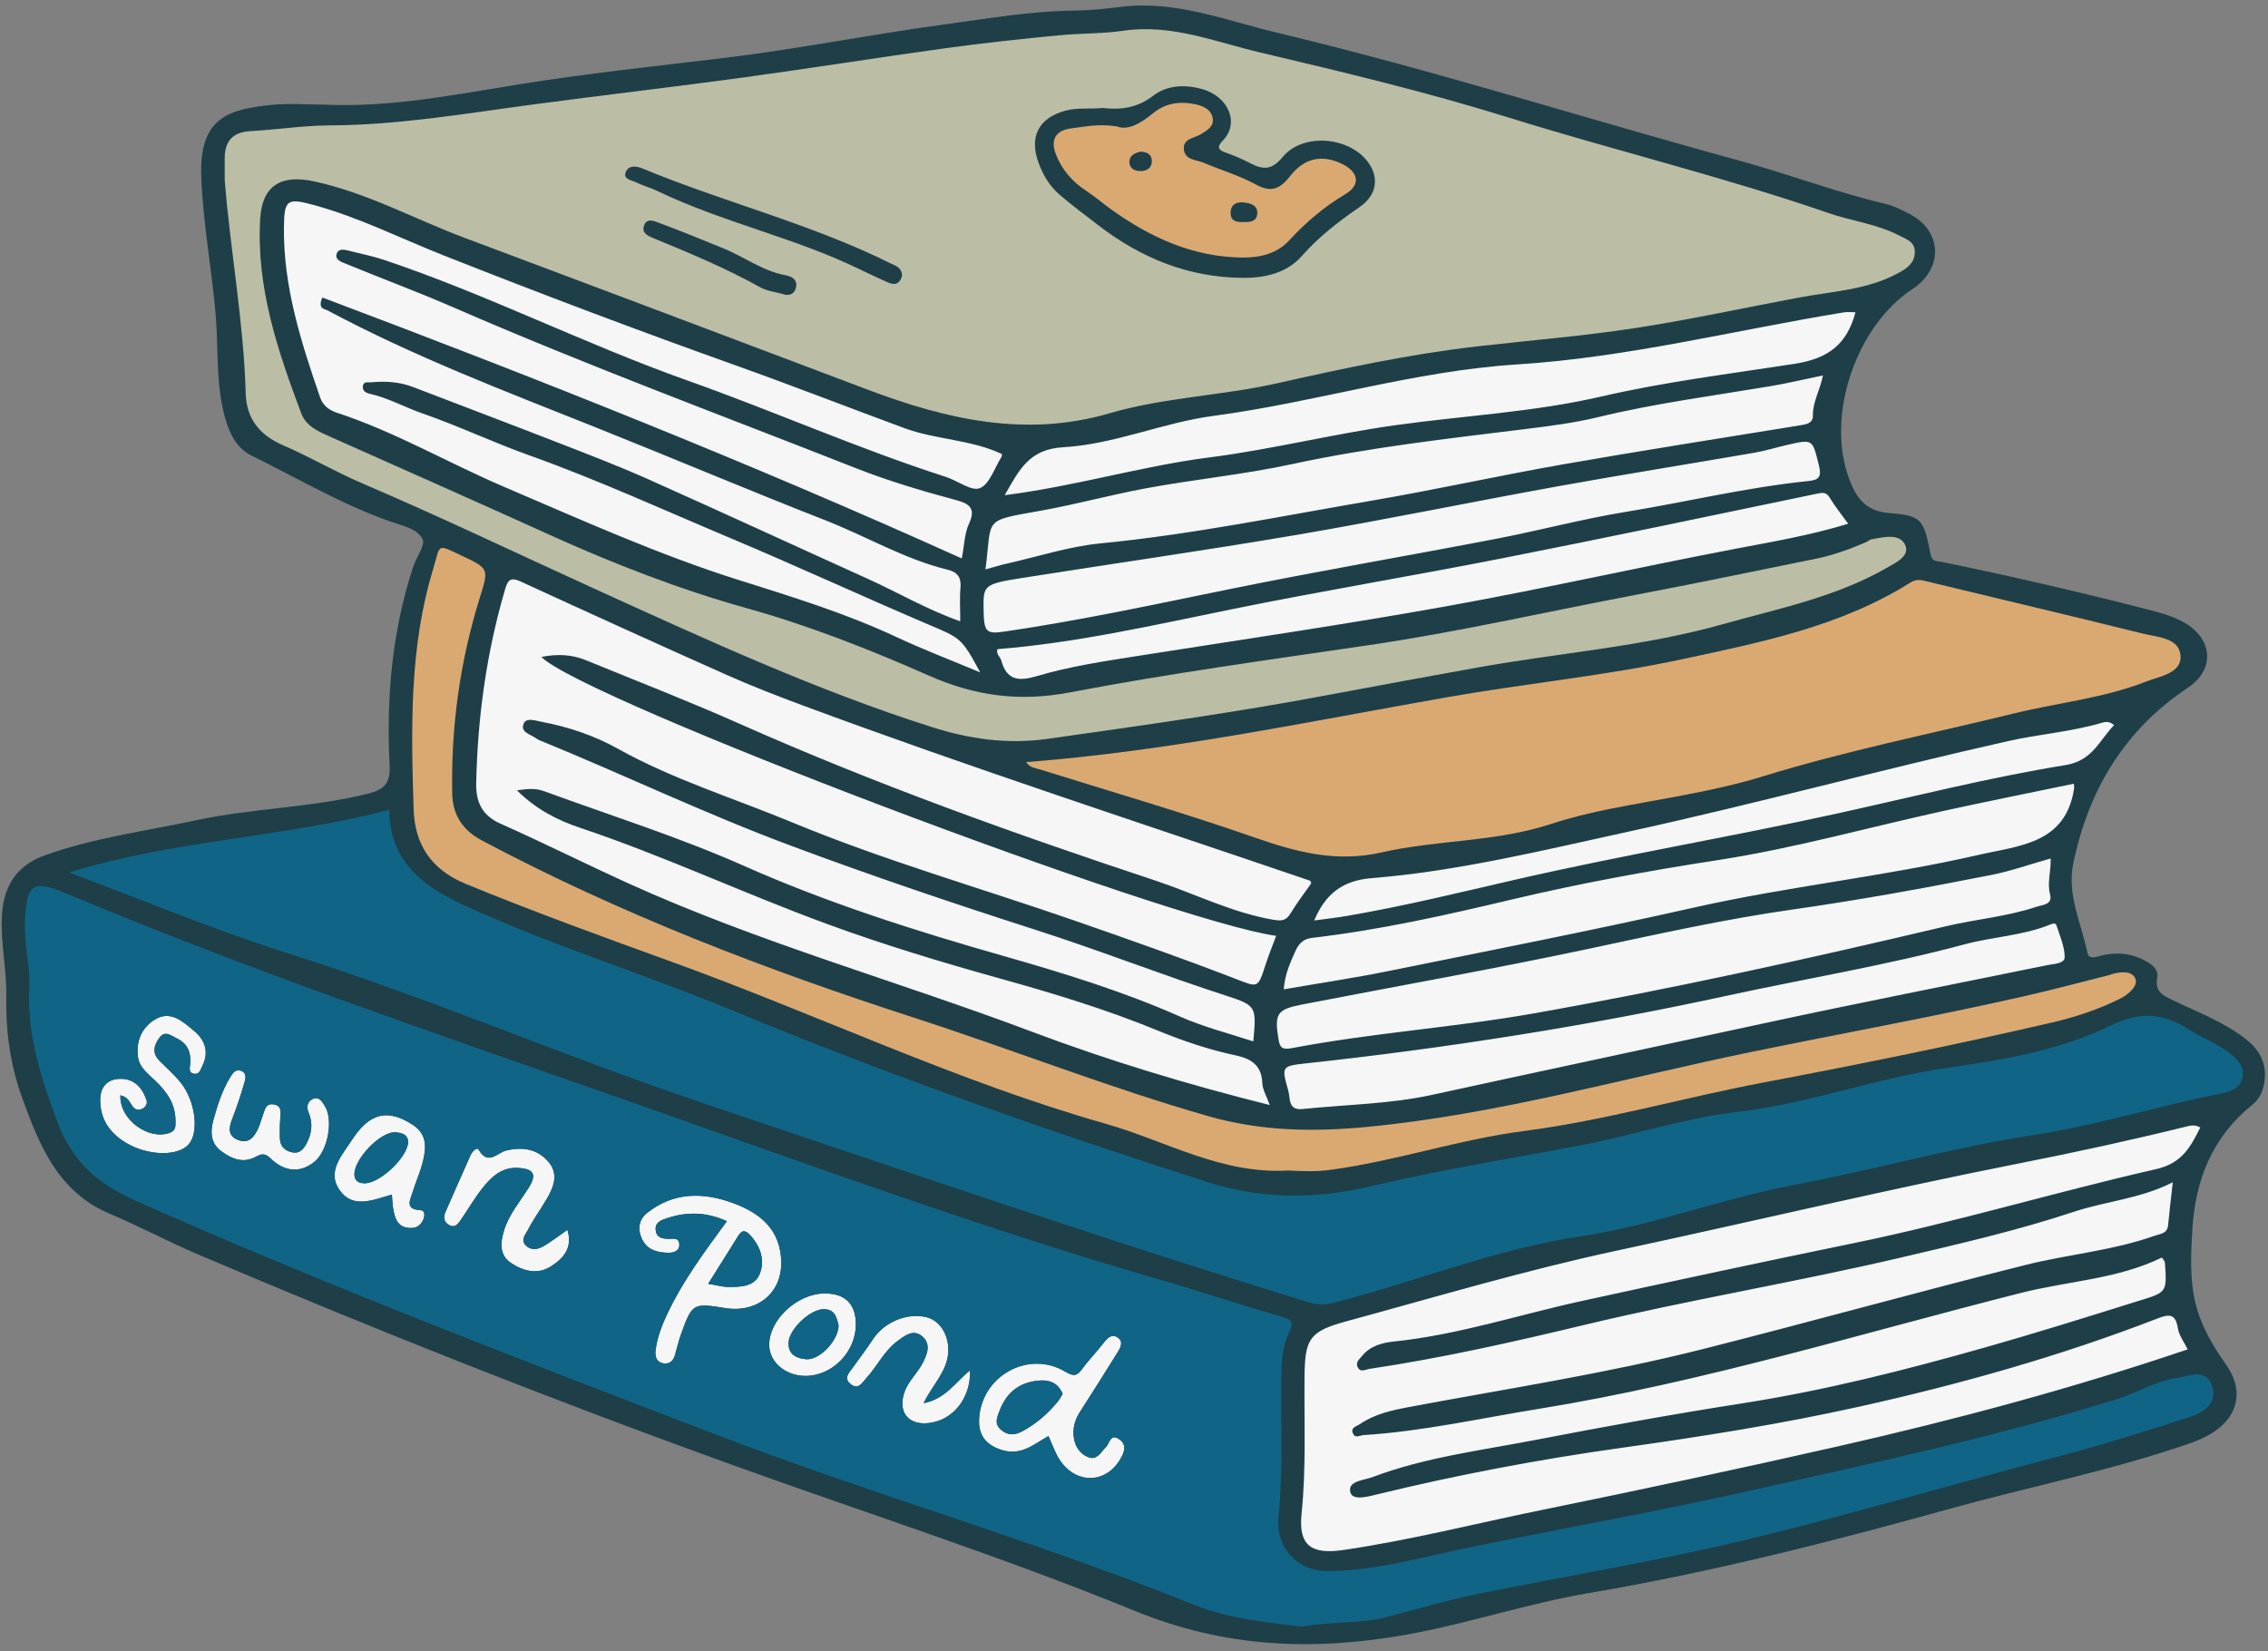 <?xml version="1.0" encoding="UTF-8" standalone="no"?><svg xmlns="http://www.w3.org/2000/svg" xmlns:xlink="http://www.w3.org/1999/xlink" fill="#000000" height="389.9" preserveAspectRatio="xMidYMid meet" version="1" viewBox="-0.4 -1.3 535.5 389.9" width="535.5" zoomAndPan="magnify"><rect x="-0.4" y="-1.3" width="535.5" height="389.9" fill="#808080" stroke="none"/><g id="change1_1"><path d="M534.005,255.375c-0.426,1.729-1.285,3.127-2.631,4.209c-9.354,7.523-13.4,17.603-14.125,29.274 c-0.315,5.071-0.569,10.161,0.239,15.201c1.016,6.337,4.108,11.798,7.755,16.936c4.095,5.768,3.005,11.893-2.954,15.829 c-2.994,1.978-6.38,2.955-9.737,4.053c-17.203,5.627-34.957,9.189-52.369,14.027c-28.172,7.828-56.494,15.053-85.336,19.941 c-14.637,2.48-28.699,7.253-43.303,9.86c-21.901,3.909-42.744,3.065-63.976-5.619c-30.88-12.631-62.748-22.841-94.168-34.157 c-42.834-15.428-85.149-32.185-127.035-50.019c-7.053-3.003-13.838-6.636-20.895-9.628c-12.224-5.183-16.575-16.162-20.649-27.378 c-2.806-7.723-3.892-15.738-3.739-23.953c0.12-6.454-1.435-12.81-1.01-19.319c0.451-6.901,3.574-11.609,10.071-13.949 c11.594-4.177,23.805-5.727,35.777-8.299c13.352-2.868,27.119-2.946,40.432-6.243c4.145-1.026,5.451-2.615,5.24-6.763 c-0.808-15.893,0.555-31.579,5.554-46.802c0.75-2.284,2.947-5.167,2.209-6.623c-1.223-2.412-4.724-3.108-7.444-4.055 c-11.497-4.004-21.933-10.227-32.796-15.547c-3.671-1.798-5.35-5.27-6.414-9.125c-2.16-7.822-1.503-15.881-2.151-23.825 c-0.898-11.015-3.019-21.875-3.43-32.969C46.6,26.318,53.699,24.516,63.689,23.473c4.109-0.429,8.301-0.071,12.455-0.066 c15.624,0.735,30.865-2.373,46.146-4.816c15.919-2.545,31.937-4.245,47.929-6.163c17.522-2.102,34.825-5.59,52.301-7.945 c10.187-1.373,20.329-3.181,30.666-3.278c3.672-0.034,7.356-0.424,11.006-0.881c12.93-1.621,24.829,3.213,36.961,6.107 c36.784,8.776,72.823,20.289,109.287,30.244c11.534,3.149,22.705,7.445,34.353,10.17c1.912,0.447,3.736,1.395,5.51,2.292 c7.906,3.995,8.298,12.918,0.82,17.838c-13.268,8.729-20.435,29.73-14.979,44.626c1.57,4.285,3.667,7.811,9.547,8.254 c7.778,0.586,8.086,1.526,9.754,9.782c0.367,1.814,1.577,1.522,2.711,1.756c16.041,3.309,31.999,6.973,47.861,11.055 c3.264,0.84,6.566,1.637,9.499,3.369c6.592,3.894,7.056,11.017,0.715,15.236c-15.018,9.991-23.491,24.118-27.104,41.506 c-1.554,7.48,1.924,14.153,3.341,21.143c0.355,1.75,2.376,0.819,3.593,0.551c3.432-0.756,6.668-0.47,9.798,1.18 c1.719,0.906,3.45,2.045,3.086,4.12c-0.593,3.387,1.349,4.202,3.885,5.422c5.919,2.848,12.174,5.139,17.361,9.363 C533.745,247.231,535.122,250.842,534.005,255.375z" fill="#1e3f48"/></g><g id="change2_1"><path d="M219.528,170.355c8.955,2.849,17.873,4.164,27.565,2.787c22.022-3.129,44.043-6.179,65.906-10.303 c11.758-2.218,23.53-4.36,35.303-6.491c19.317-3.496,39.022-4.889,57.99-10.232c13.112-3.694,26.618-6.367,38.644-13.243 c2.211-1.264,5.729-2.854,4.486-5.516c-1.307-2.798-5.106-1.821-7.972-1.304c-0.427,0.077-0.786,0.473-1.206,0.653 c-3.812,1.633-7.697,3.075-11.769,3.901c-14.439,2.929-28.864,5.932-43.336,8.684c-20.808,3.956-41.466,8.681-62.447,11.761 c-23.529,3.454-47.118,6.678-70.464,11.136c-11.923,2.277-22.389,0.866-33.363-3.98c-13.959-6.165-28.19-11.773-43.001-15.913 c-15.932-4.453-31.383-10.467-46.487-17.304c-17.18-7.776-34.415-15.433-51.647-23.093c-2.856-1.269-5.844-2.513-7.001-5.59 c-5.58-14.835-10.662-29.814-9.685-46.024c0.466-7.74,4.893-10.416,12.569-8.785c12.607,2.679,23.81,8.915,35.708,13.369 c31.71,11.871,63.384,23.841,95.059,35.804c18.584,7.019,37.34,11.427,57.246,5.602c12.834-3.755,26.329-4.116,39.359-7.038 c15.706-3.523,31.451-6.928,47.475-8.758c12.351-1.41,24.763-2.406,37.042-4.282c13.024-1.989,25.919-4.821,38.878-7.241 c7.955-1.486,16.195-1.783,23.519-5.829c1.942-1.073,3.691-2.22,3.81-4.742c0.125-2.638-2.085-3.243-3.76-4.11 c-5.225-2.703-11.125-3.371-16.617-5.268c-24.913-8.607-50.552-14.773-75.702-22.608c-19.273-6.004-38.979-10.691-58.64-15.344 c-10.51-2.488-20.889-6.745-32.042-5.113c-5.053,0.739-10.123,0.603-15.161,1.081c-9.019,0.854-18.033,1.832-27.007,3.068 c-15.805,2.176-31.561,4.704-47.368,6.862c-16.424,2.242-32.893,4.15-49.325,6.332c-16.128,2.141-32.168,4.946-48.527,5.019 c-6.285,0.028-12.56,1.008-18.85,1.361c-4.225,0.237-6.056,2.412-6.054,6.458c0.001,1.692,0,3.385,0,5.077 c1.334,16.836,4.495,33.488,4.961,50.414c0.164,5.971,3.313,9.848,8.86,12.245c6.332,2.737,12.323,6.267,18.665,8.979 c18.902,8.083,37.431,16.977,56.138,25.482C166.955,149.994,192.589,161.785,219.528,170.355z M251.155,24.834 c2.897-0.782,5.806-0.337,8.82-0.641c4.233,0.491,8.151,0.007,11.909-2.89c3.212-2.476,7.345-2.709,11.431-1.608 c6.17,1.661,9.14,7.935,4.995,12.213c-1.378,1.422-1.207,2.166,0.695,2.824c2.017,0.697,3.992,1.567,5.887,2.552 c3.005,1.561,5.021,1.556,7.587-1.533c4.624-5.564,15.011-4.857,19.696,0.689c3.09,3.658,2.82,8.152-1.563,11.158 c-5.006,3.433-9.641,7.025-13.71,11.627c-3.441,3.891-8.539,5.123-13.857,5.085c-12.786-0.09-23.921-4.627-33.94-12.283 c-3.154-2.411-6.34-4.793-9.353-7.372c-2.362-2.022-3.918-4.681-4.98-7.626C242.566,30.904,244.911,26.521,251.155,24.834z M187.565,66.459c-0.316,1.759-1.643,1.942-2.418,1.86c-2.484-0.699-4.424-0.878-5.979-1.745 c-8.154-4.548-16.741-8.125-25.352-11.662c-1.363-0.56-2.735-1.243-2.164-2.925c0.646-1.904,2.421-1.083,3.525-0.674 c5.142,1.908,10.222,3.984,15.297,6.066c4.916,2.017,9.258,5.341,14.643,6.326C186.458,63.95,187.891,64.639,187.565,66.459z M147.279,39.528c0.568-1.823,2.481-1.685,3.938-1.079c19.323,8.028,39.791,13.062,58.604,22.414 c1.193,0.593,2.688,0.952,2.764,2.888c-0.398,1.697-1.413,2.499-3.282,1.662c-2.235-1.002-4.462-2.023-6.662-3.098 c-15.416-7.531-32.378-11.071-47.828-18.519c-1.645-0.793-3.451-1.256-5.086-2.065C148.729,41.237,146.806,41.048,147.279,39.528z" fill="#bbbda5"/></g><g id="change3_1"><path d="M513.821,312.337c0.271,1.728,1.502,3.305,2.314,4.985c-27.168,9.204-54.828,16.613-82.847,22.964 c-23.159,5.249-46.375,10.212-69.631,14.951c-15.606,3.18-31.059,7.147-46.85,9.454c-7.612,1.112-10.667-1.035-9.892-8.561 c1.107-10.758,0.595-21.514,0.695-32.27c0.085-9.105,1.152-10.791,10.029-13.205c21.22-5.771,42.246-12.057,63.84-16.677 c31.753-6.795,63.364-14.356,95.231-20.644c13.092-2.583,26.101-5.413,39.043-8.61c1.031-0.255,2.087-0.538,3.352,0.215 c-2.294,4.537-4.225,8.407-10.421,9.82c-23.873,5.444-47.385,12.552-71.353,17.471c-21.458,4.404-42.869,9.001-64.267,13.67 c-14.804,3.23-29.265,8.023-44.446,9.578c-2.658,0.272-5.496,1.04-7.388,3.362c-0.626,0.768-1.667,1.562-1.058,2.716 c0.693,1.314,1.809,0.516,2.843,0.362c17.13-2.561,33.997-6.367,50.828-10.406c24.728-5.934,49.853-10.069,74.593-15.871 c13.68-3.208,27.449-6.368,40.851-10.814c7.533-2.499,15.632-3.046,23.328-6.958c-0.42,3.801-0.805,6.944-1.102,10.095 c-0.194,2.059-1.755,2.028-3.224,2.547c-9.896,3.503-20.381,4.356-30.468,6.884c-25.423,6.371-50.68,13.404-76.088,19.839 c-22.886,5.796-46.238,9.347-69.422,13.699c-4.051,0.76-8.146,1.651-11.639,4.047c-0.731,0.501-2.358,0.802-1.576,2.305 c0.573,1.101,1.61,0.33,2.475,0.276c13.966-0.886,27.607-3.969,41.369-6.197c38.655-6.26,76.05-17.816,113.916-27.391 c11.109-2.809,22.782-3.243,33.201-8.339c0.407,0.651,0.677,0.886,0.696,1.14c0.549,7.45,0.412,7.027-6.91,9.319 c-11.834,3.706-23.664,7.406-35.596,10.786c-18.86,5.343-37.823,10.157-57.235,13.179c-16.341,2.544-32.624,5.508-48.863,8.646 c-12.908,2.494-26.046,4.083-38.457,8.766c-2.092,0.789-5.862,0.895-5.291,3.505c0.469,2.145,4.011,1.157,6.205,0.622 c19.056-4.646,38.352-8.294,57.722-11.007c18.841-2.638,37.642-5.609,56.139-9.715c23.874-5.3,47.497-11.94,70.387-20.788 C511.63,309.014,513.25,308.698,513.821,312.337z M127.388,169.12c6.377,1.191,12.497,3.253,18.129,6.39 c13.049,7.268,27.297,11.641,40.998,17.324c21.795,9.041,44.504,15.505,66.766,23.231c12.568,4.361,25.121,8.787,37.535,13.563 c5.901,2.27,5.715,2.661,7.594-3.137c0.739-2.282,1.651-4.508,2.505-6.814c-25.357-3.516-164.17-56.06-173.478-65.864 c3.804-0.743,7.195-0.571,10.471,0.768c12.203,4.987,24.499,9.771,36.542,15.121c31.944,14.188,64.805,25.939,97.938,36.922 c9.271,3.073,18.076,7.576,27.839,9.251c2.02,0.347,3.061,0.212,4.122-1.558c1.484-2.473,3.268-4.765,4.833-7.006 c-0.121-0.379-0.131-0.61-0.212-0.637c-40.014-13.642-80.227-26.71-119.872-41.418c-6.031-2.238-12.04-4.573-17.914-7.189 c-16.249-7.238-32.442-14.604-48.603-22.037c-2.387-1.098-3.051-0.478-3.73,1.837c-4.391,14.975-6.499,30.277-6.816,45.843 c-0.087,4.282,1.351,7.533,5.715,9.472c10.096,4.484,19.978,9.447,30.036,14.019c30.955,14.071,63.745,23.171,95.485,35.122 c18.184,6.846,36.743,12.449,56.132,17.306c-0.747-2.105-1.702-3.626-1.759-5.18c-0.154-4.199-2.612-5.768-6.267-6.544 c-6.303-1.338-12.383-3.381-18.353-5.839c-12.193-5.02-24.822-8.84-37.491-12.365c-13.73-3.821-27.351-7.943-40.711-12.844 c-19.562-7.176-38.46-16.064-58.253-22.692c-5.268-1.764-10.34-4.307-14.919-8.852c2.614-0.387,4.463-0.509,6.377,0.192 c15.818,5.792,31.902,10.842,47.338,17.694c19.786,8.783,40.372,15.298,61.174,21.23c14.124,4.028,28.193,8.341,41.667,14.304 c5.593,2.475,11.485,3.961,17.314,5.867c0.7-7.985,0.849-8.447-6.018-10.662c-15.29-4.931-30.236-10.821-45.541-15.73 c-19.373-6.214-38.655-12.734-57.743-19.859c-20.103-7.504-39.423-16.758-59.245-24.863c-0.283-0.115-0.559-0.27-0.802-0.454 c-1.253-0.949-3.738-1.363-2.958-3.392C123.823,168.049,125.884,168.839,127.388,169.12z M79.15,96.161 c13.76,4.505,26.262,11.852,39.517,17.516c18.332,7.832,36.505,16.05,55.529,22.034c12.571,3.954,25.116,7.817,37.086,13.418 c6.305,2.95,12.828,5.434,19.76,8.342c-4.496-8.29-4.597-8.053-12.395-11.376c-15.478-6.596-30.754-13.67-46.261-20.194 c-15.925-6.7-31.642-13.906-47.936-19.727c-8.493-3.034-16.657-6.92-25.196-9.89c-4.162-1.447-8.063-3.659-12.433-4.623 c-0.934-0.206-1.753-0.776-1.521-1.91c0.215-1.049,1.206-0.709,1.895-0.775c3.399-0.327,6.736-0.12,9.972,1.124 c11.558,4.446,23.144,8.819,34.683,13.313c6.987,2.721,13.998,5.411,20.841,8.466c17.318,7.732,34.536,15.69,51.818,23.502 c7.072,3.197,13.788,7.177,21.821,10.035c0-3.025-0.177-5.498,0.05-7.935c0.226-2.434-0.717-3.694-3-4.249 c-10.197-2.481-19.221-7.887-28.9-11.674c-18.103-7.084-36.009-14.671-54.065-21.879c-21.448-8.563-43.049-16.762-63.466-27.678 c-0.701-0.375-2.421-0.342-1.228-3.047c50.817,19.14,101.299,39.183,150.965,61.614c0.614-3.168,0.64-5.928,1.704-8.204 c1.779-3.807-0.119-4.794-3.19-5.617c-7.984-2.14-15.9-4.498-23.606-7.534c-31.623-12.459-63.51-24.253-94.69-37.827 c-8.412-3.662-17.028-6.854-25.513-10.351c-1.012-0.417-2.742-0.916-2.317-2.355c0.429-1.452,1.989-1.02,3.204-0.705 c2.658,0.69,5.372,1.211,7.969,2.082c24.399,8.186,47.4,19.878,71.651,28.485c20.466,7.264,40.352,16.118,61.055,22.775 c2.757,0.887,6.023,3.46,7.997,2.656c2.298-0.935,3.438-4.724,5.06-7.287c0.14-0.221,0.128-0.539,0.175-0.76 c-7.323-3.468-15.577-3.372-23.063-6.134c-13.216-4.875-26.34-10.001-39.605-14.736c-23.26-8.301-46.358-17.015-69.321-26.105 c-10.141-4.014-19.931-8.954-30.511-11.84c-6.304-1.72-6.963-1.245-7.044,5.16c-0.178,14.074,4.045,27.215,8.553,40.298 C75.868,94.516,77.395,95.586,79.15,96.161z M259.442,127.004c21.546-2.093,42.709-6.444,63.99-10.079 c15.088-2.577,30.044-5.917,45.121-8.561c18.701-3.28,37.465-6.198,56.204-9.254c1.437-0.234,2.912-0.486,2.883-2.304 c-0.052-3.236,1.722-6.024,2.373-9.454c-4.392,0.906-8.392,1.865-12.439,2.543c-13.577,2.273-27.233,4.053-40.646,7.305 c-5.636,1.366-11.445,2.104-17.214,2.817c-18.392,2.274-36.793,4.329-54.959,8.259c-11.503,2.488-23.294,3.615-34.875,5.781 c-8.1,1.515-16.114,3.709-24.196,5.168c-14.365,2.594-11.757,1.503-13.407,13.923c2.034-0.552,3.597-1.039,5.189-1.398 C244.783,130.101,252.033,127.724,259.442,127.004z M304.66,246.186c18.957-3.609,38.238-4.859,57.276-8.232 c32.568-5.77,64.807-12.896,96.962-20.508c7.148-1.692,14.531-2.294,21.531-4.634c1.446-0.483,3.854-0.451,3.211-2.93 c-0.728-2.805,0.261-5.485,0.141-8.478c-4.827,1.363-9.325,2.962-13.959,3.882c-15.624,3.1-31.283,5.942-47.075,8.188 c-16.181,2.302-32.171,5.887-48.18,9.291c-22.423,4.767-45.011,8.76-67.52,13.125c-5.972,1.158-6.554,2.16-5.593,8.129 C301.78,246.046,302.277,246.639,304.66,246.186z M405.222,201.793c-16.355,2.52-32.619,5.493-48.643,9.298 c-15.656,3.718-31.272,7.216-47.25,9.074c-1.842,0.214-3.021,1.244-3.791,2.944c-1.299,2.867-2.595,5.712-2.826,9.195 c8.409-1.454,16.562-2.661,24.627-4.295c24.105-4.884,48.249-9.613,72.239-15.015c22.273-5.015,45.019-7.339,67.252-12.447 c9.536-2.191,20.543-2.581,22.499-15.737c0.022-0.148-0.016-0.305-0.064-1.055c-10.41,2.167-20.59,4.191-30.726,6.416 C440.767,194.071,423.165,199.028,405.222,201.793z M231.826,142.128c0.077,6.023,0.508,6.352,5.276,5.652 c17.566-2.58,34.903-6.314,52.287-9.863c21.127-4.313,42.394-7.935,63.571-12.01c10.205-1.964,20.279-4.675,30.526-6.345 c14.33-2.335,28.473-5.778,42.941-7.258c2.452-0.251,3.371-0.787,2.644-3.688c-1.557-6.216-1.319-6.286-7.576-4.84 c-2.531,0.585-5.024,1.369-7.578,1.811c-15.535,2.686-31.107,5.163-46.62,7.969c-20.477,3.705-40.866,7.914-61.377,11.417 c-21.712,3.709-43.529,6.802-65.286,10.249C232.071,136.579,231.759,136.942,231.826,142.128z M329,99.109 c16.221-2.27,32.704-3.086,48.66-6.775c15.097-3.49,30.424-5.366,45.656-7.725c8.016-1.241,12.364-4.63,14.38-12.175 c-0.925,0-1.838-0.124-2.709,0.018c-25.715,4.202-51.019,10.646-77.209,12.303c-24.222,1.532-47.598,8.949-71.629,12.137 c-12.03,1.596-23.436,6.729-35.488,7.409c-8.1,0.457-10.439,5.384-13.838,11.322c16.751-2.109,32.268-6.867,48.327-8.917 C299.85,104.83,314.316,101.164,329,99.109z M337.73,257.224c25.902-5.653,51.849-11.151,77.754-16.764 c22.45-4.865,45.039-9.267,67.565-13.879c1.549-0.317,4.046-0.32,4.044-1.893c-0.003-2.496-1.143-5.011-1.936-7.474 c-0.228-0.709-0.954-0.417-1.559-0.173c-6.457,2.605-13.464,2.851-20.103,4.633c-18.48,4.961-37.365,8.061-56.037,12.119 c-32.911,7.154-66.191,12.386-99.701,16.021c-5.561,0.603-5.589,0.775-3.981,6.405c0.525,1.837-0.097,4.687,3.311,4.355 C317.315,259.519,327.748,259.403,337.73,257.224z M244.455,158.336c7.779-2.305,15.846-3.502,23.876-4.765 c24.241-3.814,48.532-7.361,72.681-11.698c22.789-4.092,45.392-9.206,68.137-13.553c8.865-1.694,17.748-3.17,26.825-5.952 c-1.689-2.347-3.148-4.137-4.328-6.096c-0.808-1.342-1.538-1.307-2.976-1.007c-24.825,5.177-49.644,10.391-74.524,15.292 c-21.302,4.195-42.735,7.73-64.006,12.066c-18.27,3.724-36.444,7.873-55.033,9.362c-0.369,1.221,0.66,1.779,0.889,2.619 C237.296,159.372,240.083,159.631,244.455,158.336z M323.372,206.066c-6.936,0.561-10.894,3.865-13.474,9.989 c2.613-0.361,5.147-0.642,7.656-1.069c13.416-2.285,26.613-5.534,39.872-8.581c25.325-5.819,50.997-10.116,76.378-15.708 c17.793-3.921,35.483-8.424,53.458-11.333c6.512-1.054,7.987-5.913,11.506-9.429c-1.091-0.995-2.063-0.808-2.892-0.564 c-7.24,2.136-14.79,2.675-22.117,4.319c-30.037,6.741-59.737,14.86-89.834,21.426C363.834,199.501,343.892,204.405,323.372,206.066z M184.064,296.802c0.099,7.264-5.756,11.995-13.277,10.766c-7.541-1.233-7.766-1.117-10.397,6.201 c-0.569,1.584-0.951,3.236-1.412,4.859c-0.382,1.345-1.237,2.212-2.658,2.006c-1.754-0.254-2.117-1.647-1.929-3.131 c0.389-3.071,1.519-5.933,2.831-8.705c3.63-7.669,8.668-14.461,14.007-21.745c-5.029-2.265-9.646-2.235-14.303-0.646 c-1.315,0.449-2.718,0.97-2.503,2.79c0.215,1.827,1.583,1.98,3.057,2.028c0.983,0.032,2.376-0.409,2.506,1.212 c0.138,1.721-1.462,2.087-2.513,2.074c-2.471-0.03-4.906-0.51-6.214-3.1c-1.205-2.386-0.847-4.728,1.092-6.273 c6.247-4.979,13.224-4.996,20.408-2.336C179.288,285.217,183.961,289.193,184.064,296.802z M176.829,290.468 c-0.962-1.069-1.88-1.617-2.869-0.032c-2.252,3.612-4.519,7.214-7.144,11.403c2.01,0.332,3.361,0.741,4.713,0.742 c2.927,0.002,6.285,0.005,7.493-3.179C180.224,296.237,179.164,293.063,176.829,290.468z M264.202,343.098 c-3.326,5.884-10.355,6.193-14.273,0.502c-1.191-1.73-1.852-3.826-2.778-5.803c-3.315,1.842-6.386,4.677-10.852,3.336 c-3.721-1.117-5.714-3.352-5.526-7.317c0.484-10.211,11.648-16.453,20.378-11.216c1.954,1.172,2.774,0.999,3.997-0.698 c1.518-2.106,3.381-3.959,4.962-6.024c0.922-1.204,1.943-2.324,3.383-1.357c1.541,1.035,0.58,2.534-0.121,3.668 c-2.892,4.685-5.859,9.325-8.822,13.966c-1.203,1.885-1.74,3.906-1.386,6.122c0.339,2.122,1.518,3.808,3.47,4.527 c2.013,0.741,2.882-1.241,4.053-2.367c0.934-0.898,1.068-3.424,3.251-1.842C265.695,339.868,265.082,341.541,264.202,343.098z M250.505,327.839c-1.022-2.521-2.967-3.283-5.193-3.168c-4.712,0.244-7.975,2.615-9.68,7.083c-0.61,1.599-1.358,3.108,0.316,4.555 c1.628,1.408,3.261,1.301,5.051,0.34c3.277-1.758,6.006-4.153,8.357-6.999C249.818,329.091,250.144,328.417,250.505,327.839z M45.409,242.105c-2.61-2.145-5.566-5.028-9.388-2.579c-3.03,1.942-4.315,5.096-3.849,8.716c0.317,2.46,2.27,3.925,3.943,5.501 c2.76,2.599,4.9,5.504,4.922,9.52c0.006,1.227,0.187,2.403-1.421,2.955c-5.088,1.749-11.867-3.263-11.579-8.886 c1.774,0.381,2.162,1.631,2.858,2.603c0.62,0.866,1.503,1.019,2.425,0.505c0.74-0.413,1.132-1.172,0.88-1.942 c-0.995-3.035-2.986-5.154-6.313-5.061c-3.076,0.086-4.673,2.055-4.628,5.158c0.065,4.575,2.377,7.772,6.234,10.037 c5.105,2.998,12.106,3.167,14.654,0.288c2.49-2.815,1.647-10.169-1.862-14.568c-1.52-1.906-3.409-3.516-5.117-5.275 c-1.778-1.83-1.135-3.728,0.123-5.4c1.293-1.719,2.703-0.442,4.032,0.198c2.559,1.231,3.422,3.304,3.185,6.044 c-0.069,0.802-0.46,2.03,0.783,2.301c1.382,0.302,1.628-0.895,2.119-1.89C49.064,246.979,47.875,244.131,45.409,242.105z M128.093,292.869c-1.35,0.812-2.928,1.211-4.266-0.02c-1.425-1.31-0.144-2.658,0.41-3.724c1.269-2.441,2.897-4.692,4.307-7.064 c1.707-2.871,3.081-5.996,0.615-8.953c-2.574-3.086-6.13-3.686-10.022-2.749c-2.117,0.509-4.297,3.652-6.51-0.172 c-0.436-0.753-1.544,0.432-1.927,1.292c-1.982,4.449-3.96,8.9-5.908,13.364c-0.55,1.261-0.423,2.447,0.909,3.157 c1.283,0.684,2.021-0.266,2.629-1.143c1.742-2.511,3.274-5.182,5.16-7.576c2.109-2.677,4.564-5.02,8.41-4.809 c3.692,0.203,4.498,1.491,2.577,4.594c-2.093,3.382-4.784,6.458-5.919,10.325c-0.783,2.666-1.12,5.647,1.685,7.523 c2.95,1.973,6.333,2.837,9.497,0.778c2.789-1.814,5.167-4.237,3.833-8.592C131.55,290.508,129.884,291.793,128.093,292.869z M223.386,318.964c0.672-4.203-1.421-8.317-4.963-9.219c-4.566-1.163-10.02,1.1-12.69,5.153c-1.515,2.299-3.173,4.506-4.788,6.738 c-0.895,1.237-2.256,2.516-0.463,3.911c1.834,1.427,2.751-0.433,3.694-1.466c2.575-2.822,4.228-6.446,7.38-8.759 c1.709-1.254,3.7-2.864,5.789-1.078c2.148,1.837,1.178,4.201,0.116,6.283c-1.248,2.447-3.441,4.292-4.349,7 c-1.519,4.532,0.863,7.667,5.613,7.211c5.778-0.554,10.122-5.799,9.922-12.448c-3.438,2.683-5.661,6.679-10.963,7.738 C219.684,325.869,222.733,323.05,223.386,318.964z M97.068,280.097c-0.552,1.852-2.068,4.183,1.851,4.36 c0.994,0.045,1.063,1.257,0.609,2.252c-0.655,1.434-1.697,2.058-3.267,1.943c-2.829-0.208-3.853-2.05-4.131-7.874 c-4.491,1.261-9.264,3.471-12.417-1.15c-2.953-4.327,0.644-8.148,2.888-11.621c4.302-6.659,8.57-7.514,14.42-3.732 c3.432,2.219,3.214,5.286,2.491,8.457C98.941,275.242,97.807,277.619,97.068,280.097z M95.977,268.187 c-0.168-1.574-1.384-1.95-2.846-2.117c-3.606-0.412-10.38,6.695-9.815,10.322c0.208,1.339,1.154,1.679,2.291,1.713 C89.251,278.216,96.013,271.84,95.977,268.187z M73.486,258.187c-1.326,0.573-1.577,1.923-1.043,3.161 c1.134,2.631,0.759,5.108-0.54,7.503c-0.68,1.254-1.649,2.306-3.301,1.952c-1.647-0.354-2.776-1.307-2.899-3.094 c-0.073-1.068-0.013-2.144-0.013-3.479c0.012-0.198,0.062-0.658,0.066-1.118c0.013-1.458,0.666-3.312-1.591-3.649 c-1.897-0.284-2.065,1.432-2.536,2.678c-0.377,0.995-0.627,2.045-1.072,3.007c-0.889,1.92-2.101,3.63-4.562,2.789 c-2.475-0.846-2.476-2.682-1.631-4.863c1.103-2.847,2.082-5.75,2.93-8.683c0.261-0.902,0.655-2.251-0.682-2.817 c-1.258-0.533-1.973,0.367-2.567,1.334c-1.939,3.157-3.067,6.632-4.041,10.173c-0.787,2.861-0.725,5.57,1.882,7.479 c2.418,1.771,5.068,2.916,8.092,1.301c1.242-0.664,2.112-0.986,3.493,0.359c3.057,2.977,6.773,3.71,10.358,0.819 c3.219-2.596,4.504-9.927,2.493-13.135C75.702,258.914,74.997,257.535,73.486,258.187z M201.678,311.484 c-0.027,6.467-5.578,12.114-11.901,12.109c-4.661-0.004-8.464-3.197-8.558-7.187c-0.143-5.998,6.623-12.316,13.161-12.289 C199.214,304.137,201.699,306.645,201.678,311.484z M197.597,311.611c-0.448-1.703-0.776-3.737-3.452-3.775 c-3.225-0.045-8.254,4.708-8.358,7.95c-0.09,2.834,1.99,3.683,4.142,3.862C193.144,319.916,197.604,315.172,197.597,311.611z" fill="#f6f6f6"/></g><g id="change4_1"><path d="M506.405,159.603c-10.03,3.958-20.835,5.002-31.229,7.546c-19.769,4.839-39.755,8.837-59.248,14.842 c-11.722,3.611-23.924,5.272-35.944,7.655c-4.803,0.952-9.6,2.107-14.247,3.636c-12.983,4.273-26.759,3.705-39.876,6.685 c-10.682,2.427-20.044-0.023-29.904-3.468c-16.754-5.854-33.827-10.797-50.772-16.104c-1.136-0.356-2.407-0.379-3.308-1.743 c33.548-2.585,66.257-9.477,99.146-15.274c18.581-3.275,37.45-5.091,55.873-9.042c18.526-3.973,37.36-7.736,53.82-18.109 c1.397-0.88,2.464-0.579,3.837-0.246c16.971,4.122,33.979,8.099,50.927,12.312c3.427,0.852,8.58,0.973,8.956,5.116 C514.825,157.7,509.544,158.364,506.405,159.603z M498.083,228.763c-0.146,0.046-0.281,0.131-0.429,0.168 c-6.687,1.675-13.347,3.468-20.067,4.996c-21.378,4.859-42.958,8.74-64.423,13.152c-30.154,6.198-59.83,14.726-90.626,17.698 c-12.738,1.229-25.151,1.059-37.69-2.533c-23.502-6.732-46.214-15.721-69.419-23.233c-35.15-11.377-69.469-24.536-102.117-41.9 c-4.442-2.363-6.837-5.964-6.936-11.021c-0.311-15.772,1.817-31.203,6.521-46.27c2.158-6.912,2.14-6.867-4.397-9.966 c-5.957-2.824-4.849-2.642-6.649,3.282c-5.632,18.54-5.182,37.629-4.583,56.66c0.257,8.167,4.008,14.196,12.259,17.592 c16.167,6.654,32.589,12.599,49.01,18.545c34.15,12.365,67.023,28.148,102.074,38.095c14.175,4.022,27.335,11.997,43.139,11.052 c3.038,0.156,6.391,0.329,9.784-0.122c15.524-2.066,30.414-7.194,45.972-9.207c19.005-2.458,37.46-7.843,56.283-11.408 c22.847-4.328,45.687-8.965,68.369-14.212c5.528-1.279,10.918-3.092,16.024-5.616c1.948-0.963,4.217-2.981,3.644-4.623 C503.123,227.875,500.261,228.08,498.083,228.763z M248.898,35.104c-1.346-3.527,0.033-5.68,3.784-6.116 c3.045-0.354,6.069-1.109,10.578-0.455c2.606,1.063,5.635-0.658,8.652-3.137c3.015-2.477,6.663-2.898,10.435-1.948 c1.725,0.434,3.285,1.336,3.589,3.151c0.331,1.978-1.326,2.902-2.794,3.79c-1.604,0.971-4.362,1.046-4.002,3.711 c0.329,2.434,2.983,2.31,4.727,3.057c4.077,1.746,8.41,2.994,12.269,5.118c3.683,2.027,5.768,0.967,8.081-1.993 c3.371-4.314,7.52-5.141,12.181-2.921c3.969,1.891,4.581,4.979,0.858,7.187c-5.067,3.004-9.34,6.664-13.314,10.972 c-2.75,2.981-6.697,4.037-10.936,3.995c-11.698-0.117-21.704-4.69-30.98-11.327c-1.992-1.425-3.845-3.055-5.893-4.39 C252.802,41.63,250.299,38.773,248.898,35.104z M290.162,49.008c0.004,1.859,1.359,2.174,2.881,2.123 c1.599,0.032,3.362-0.012,3.416-2.093c0.05-1.943-1.667-2.37-3.228-2.534C291.446,46.317,290.157,47.042,290.162,49.008z M266.259,36.924c0.003,1.592,1.318,2.251,2.835,2.167c1.561-0.086,2.567-0.951,2.464-2.566c-0.093-1.444-1.224-1.909-2.582-2.028 C267.622,34.773,266.257,35.383,266.259,36.924z" fill="#daa972"/></g><g id="change5_1"><path d="M499.406,329.071c-27.814,8.729-56.307,14.781-84.686,21.202c-22.851,5.17-45.951,9.235-68.903,13.97 c-10.802,2.228-21.464,5.351-32.584,5.429c-7.406,0.052-12.502-5.549-11.757-12.913c1.12-11.065,0.495-22.139,0.647-33.206 c0.049-3.589,0.31-7.133,1.885-10.316c1.217-2.46,0.44-2.942-1.829-3.606c-9.706-2.841-19.305-6.049-29.02-8.857 c-42.849-12.387-84.687-27.868-126.719-42.615c-43.952-15.421-88.122-30.411-131.133-48.45c-8.065-3.382-9.417-2.378-9.815,6.561 c-0.235,5.263,1.246,10.438,1.013,15.621c-0.512,11.367,2.826,21.624,6.803,32.109c3.504,9.239,9.742,14.417,18.188,18.166 c44.952,19.956,90.869,37.534,136.766,55.121c37.407,14.333,76.023,25.335,113.217,40.329c7.992,3.222,16.634,4.076,25.455,5.195 c6.544-1.276,13.54-0.594,20.288-2.341c6.795-1.759,13.532-3.802,20.399-5.211c21.137-4.338,42.482-7.771,63.451-12.79 c25.151-6.021,49.962-13.451,74.994-19.987c10.242-2.674,20.29-5.933,30.364-9.11c3.403-1.073,7.015-3.341,5.362-7.703 c-1.458-3.847-5.225-2.07-8.102-1.629C508.632,324.813,504.234,327.555,499.406,329.071z M47.408,250.33 c-0.492,0.995-0.737,2.192-2.119,1.89c-1.242-0.271-0.852-1.499-0.783-2.301c0.237-2.739-0.626-4.812-3.185-6.044 c-1.329-0.639-2.739-1.917-4.032-0.198c-1.258,1.672-1.901,3.57-0.123,5.4c1.708,1.758,3.597,3.369,5.117,5.275 c3.509,4.399,4.352,11.754,1.862,14.568c-2.547,2.879-9.548,2.71-14.654-0.288c-3.857-2.265-6.169-5.462-6.234-10.037 c-0.044-3.102,1.552-5.072,4.628-5.158c3.327-0.093,5.319,2.027,6.313,5.061c0.253,0.771-0.14,1.53-0.88,1.942 c-0.922,0.514-1.805,0.361-2.425-0.505c-0.696-0.972-1.084-2.222-2.858-2.603c-0.288,5.623,6.492,10.635,11.579,8.886 c1.608-0.553,1.428-1.729,1.421-2.955c-0.021-4.016-2.162-6.92-4.922-9.52c-1.673-1.576-3.626-3.041-3.943-5.501 c-0.466-3.62,0.819-6.774,3.849-8.716c3.822-2.45,6.778,0.434,9.388,2.579C47.875,244.131,49.064,246.979,47.408,250.33z M73.829,273.038c-3.585,2.891-7.301,2.158-10.358-0.819c-1.381-1.345-2.251-1.022-3.493-0.359c-3.024,1.615-5.674,0.47-8.092-1.301 c-2.607-1.909-2.669-4.618-1.882-7.479c0.974-3.541,2.102-7.016,4.041-10.173c0.594-0.967,1.31-1.867,2.567-1.334 c1.337,0.566,0.942,1.915,0.682,2.817c-0.848,2.933-1.827,5.836-2.93,8.683c-0.845,2.181-0.845,4.016,1.631,4.863 c2.461,0.841,3.673-0.869,4.562-2.789c0.445-0.962,0.695-2.012,1.072-3.007c0.472-1.246,0.639-2.962,2.536-2.678 c2.257,0.338,1.604,2.191,1.591,3.649c-0.004,0.461-0.054,0.921-0.066,1.118c0,1.335-0.06,2.412,0.013,3.479 c0.122,1.787,1.251,2.74,2.899,3.094c1.652,0.355,2.621-0.697,3.301-1.952c1.299-2.395,1.674-4.872,0.54-7.503 c-0.533-1.238-0.282-2.588,1.043-3.161c1.511-0.653,2.216,0.727,2.836,1.716C78.333,263.111,77.048,270.442,73.829,273.038z M98.919,284.457c0.994,0.045,1.063,1.257,0.609,2.252c-0.655,1.434-1.697,2.058-3.267,1.943c-2.829-0.208-3.853-2.05-4.131-7.874 c-4.491,1.261-9.264,3.471-12.417-1.15c-2.953-4.327,0.644-8.148,2.888-11.621c4.302-6.659,8.57-7.514,14.42-3.732 c3.432,2.219,3.214,5.286,2.491,8.457c-0.572,2.51-1.705,4.886-2.445,7.365C96.516,281.949,95,284.28,98.919,284.457z M129.739,297.693c-3.164,2.059-6.547,1.195-9.497-0.778c-2.805-1.876-2.468-4.857-1.685-7.523 c1.135-3.866,3.826-6.943,5.919-10.325c1.921-3.104,1.115-4.392-2.577-4.594c-3.846-0.211-6.3,2.133-8.41,4.809 c-1.886,2.394-3.418,5.065-5.16,7.576c-0.608,0.877-1.346,1.827-2.629,1.143c-1.332-0.711-1.459-1.897-0.909-3.157 c1.947-4.464,3.926-8.915,5.908-13.364c0.383-0.86,1.491-2.045,1.927-1.292c2.213,3.824,4.393,0.682,6.51,0.172 c3.892-0.937,7.448-0.337,10.022,2.749c2.466,2.957,1.092,6.082-0.615,8.953c-1.41,2.371-3.037,4.623-4.307,7.064 c-0.554,1.066-1.835,2.413-0.41,3.724c1.339,1.231,2.917,0.832,4.266,0.02c1.791-1.077,3.457-2.362,5.48-3.768 C134.906,293.456,132.528,295.878,129.739,297.693z M170.788,307.568c-7.541-1.233-7.766-1.117-10.397,6.201 c-0.569,1.584-0.951,3.236-1.412,4.859c-0.382,1.345-1.237,2.212-2.658,2.006c-1.754-0.254-2.117-1.647-1.929-3.131 c0.389-3.071,1.519-5.933,2.831-8.705c3.63-7.669,8.668-14.461,14.007-21.745c-5.029-2.265-9.646-2.235-14.303-0.646 c-1.315,0.449-2.718,0.97-2.503,2.79c0.215,1.827,1.583,1.98,3.057,2.028c0.983,0.032,2.376-0.409,2.506,1.212 c0.138,1.721-1.462,2.087-2.513,2.074c-2.471-0.03-4.906-0.51-6.214-3.1c-1.205-2.386-0.847-4.728,1.092-6.273 c6.247-4.979,13.224-4.996,20.408-2.336c6.527,2.417,11.2,6.393,11.304,14.002C184.163,304.066,178.308,308.797,170.788,307.568z M189.777,323.593c-4.661-0.004-8.464-3.197-8.558-7.187c-0.143-5.998,6.623-12.316,13.161-12.289 c4.834,0.02,7.319,2.528,7.298,7.367C201.651,317.951,196.101,323.598,189.777,323.593z M218.725,334.739 c-4.75,0.455-7.132-2.68-5.613-7.211c0.907-2.708,3.1-4.552,4.349-7c1.062-2.083,2.032-4.447-0.116-6.283 c-2.089-1.786-4.08-0.177-5.789,1.078c-3.152,2.313-4.805,5.937-7.38,8.759c-0.943,1.033-1.86,2.893-3.694,1.466 c-1.793-1.395-0.431-2.674,0.463-3.911c1.615-2.232,3.273-4.439,4.788-6.738c2.67-4.053,8.124-6.316,12.69-5.153 c3.541,0.902,5.634,5.016,4.963,9.219c-0.653,4.085-3.701,6.905-5.701,11.064c5.301-1.059,7.525-5.055,10.963-7.738 C228.847,328.94,224.503,334.185,218.725,334.739z M264.202,343.098c-3.326,5.884-10.355,6.193-14.273,0.502 c-1.191-1.73-1.852-3.826-2.778-5.803c-3.315,1.842-6.386,4.677-10.852,3.336c-3.721-1.117-5.714-3.352-5.526-7.317 c0.484-10.211,11.648-16.453,20.378-11.216c1.954,1.172,2.774,0.999,3.997-0.698c1.518-2.106,3.381-3.959,4.962-6.024 c0.922-1.204,1.943-2.324,3.383-1.357c1.541,1.035,0.58,2.534-0.121,3.668c-2.892,4.685-5.859,9.325-8.822,13.966 c-1.203,1.885-1.74,3.906-1.386,6.122c0.339,2.122,1.518,3.808,3.47,4.527c2.013,0.741,2.882-1.241,4.053-2.367 c0.934-0.898,1.068-3.424,3.251-1.842C265.695,339.868,265.082,341.541,264.202,343.098z M529.108,252.911 c-0.42,2.801-2.92,3.563-5.101,3.997c-14.882,2.964-29.388,7.525-44.446,9.828c-19.1,2.922-37.739,8.266-56.719,11.83 c-16.885,3.171-32.992,9.543-49.968,12.049c-20.124,2.971-38.882,10.741-58.427,15.705c-2.033,0.516-3.72,0.536-5.759-0.089 c-47.93-14.703-95.332-30.981-142.84-46.975c-32.848-11.059-64.667-24.83-97.686-35.271c-17.55-5.549-34.493-12.596-52.215-19.267 c24.899-7.718,50.66-8.242,75.585-14.81c-0.027,11.812,7.511,17.875,17.309,22.4c20.795,9.604,42.723,16.294,63.836,25.047 c36.737,15.23,74.206,28.351,112.066,40.472c12.963,4.15,25.689,4.035,38.561,0.98c16.578-3.935,33.388-6.587,50.1-9.783 c12.184-2.33,24.033-6.353,36.401-7.769c16.82-1.927,32.739-7.997,49.462-10.389c13.21-1.889,26.594-4.124,38.572-9.945 c7.301-3.548,12.698-2.982,18.862,1.051c2.936,1.921,6.363,3.041,9.16,5.267C527.723,248.717,529.503,250.278,529.108,252.911z M176.829,290.468c2.334,2.595,3.394,5.769,2.193,8.933c-1.208,3.184-4.567,3.181-7.493,3.179c-1.352-0.001-2.704-0.409-4.713-0.742 c2.626-4.188,4.892-7.791,7.144-11.403C174.95,288.851,175.868,289.399,176.829,290.468z M250.505,327.839 c-0.362,0.578-0.687,1.252-1.15,1.813c-2.351,2.846-5.08,5.241-8.357,6.999c-1.789,0.96-3.423,1.067-5.051-0.34 c-1.674-1.448-0.926-2.957-0.316-4.555c1.706-4.468,4.968-6.839,9.68-7.083C247.539,324.555,249.483,325.318,250.505,327.839z M95.977,268.187c0.036,3.653-6.725,10.029-10.371,9.919c-1.136-0.034-2.082-0.374-2.291-1.713 c-0.565-3.626,6.21-10.734,9.815-10.322C94.593,266.237,95.808,266.613,95.977,268.187z M197.597,311.611 c0.008,3.56-4.453,8.305-7.667,8.038c-2.153-0.179-4.233-1.028-4.142-3.862c0.103-3.242,5.132-7.996,8.358-7.95 C196.821,307.874,197.149,309.909,197.597,311.611z" fill="#106587"/></g></svg>